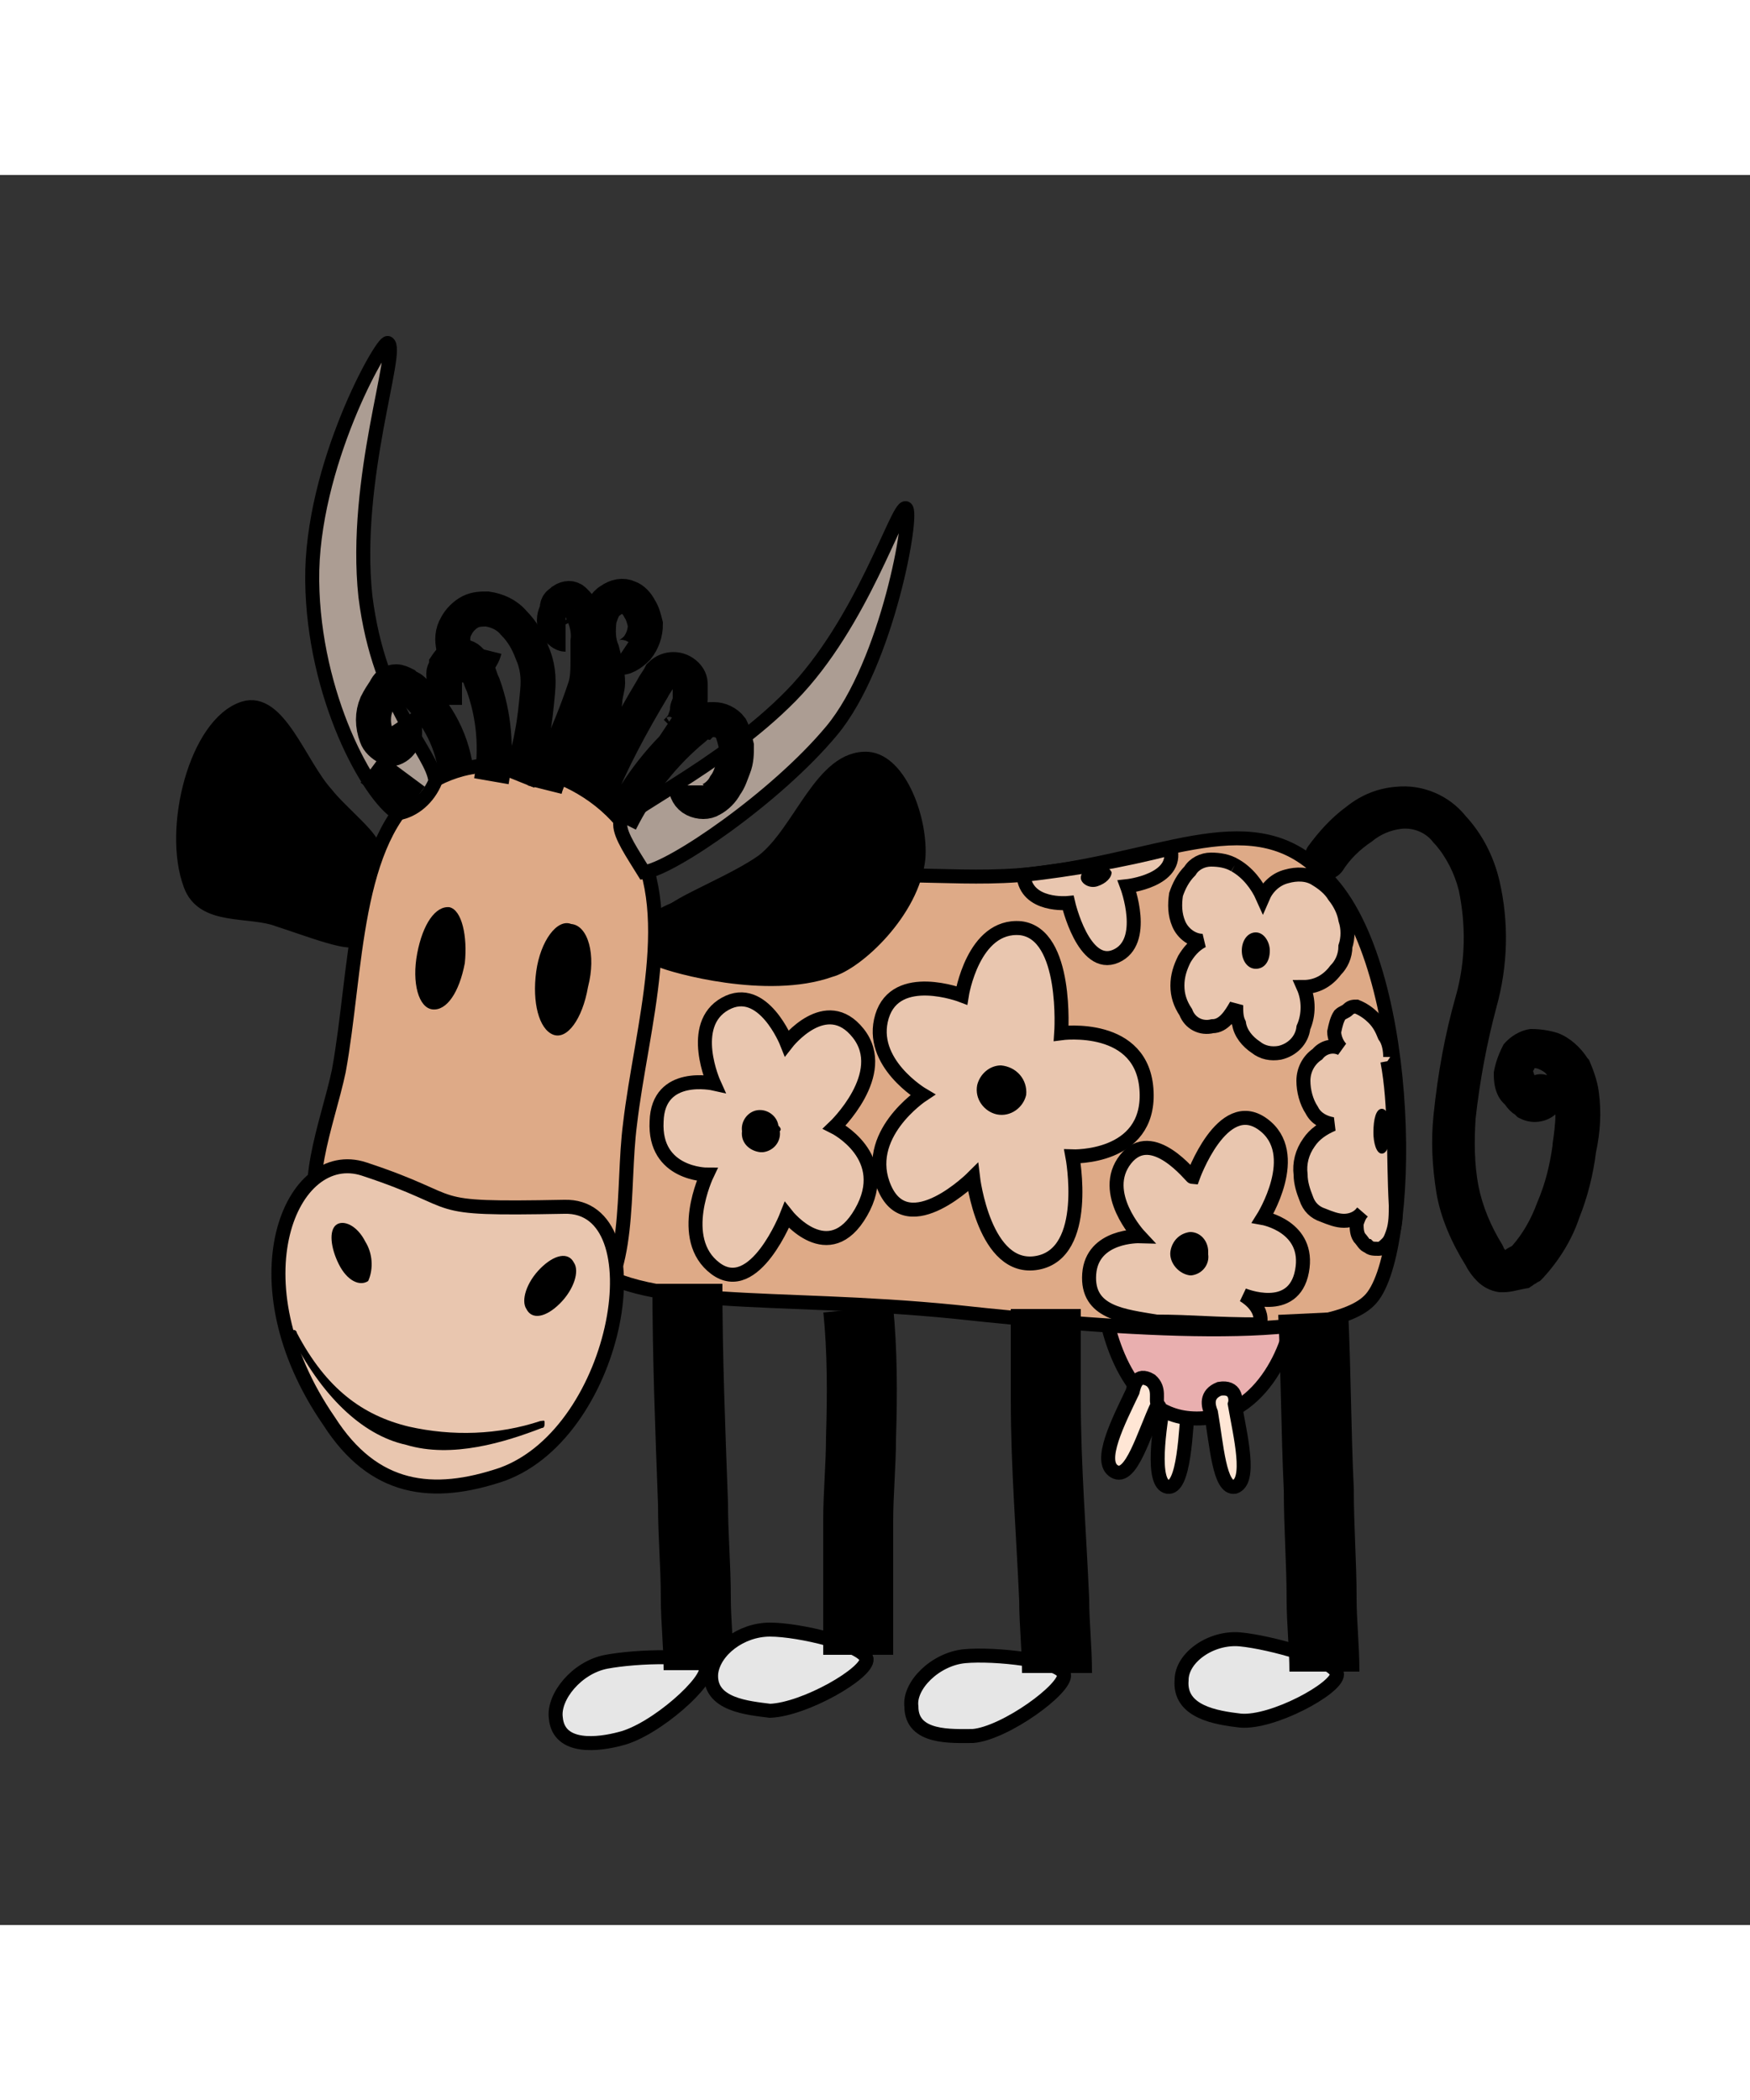 <svg id="th_oa1_cow-1" width="100%" height="100%" xmlns="http://www.w3.org/2000/svg" version="1.1" xmlns:xlink="http://www.w3.org/1999/xlink" xmlns:svgjs="http://svgjs.com/svgjs" preserveAspectRatio="xMidYMid meet" viewBox="0 0 125 125" style="height:150px" data-keyword="cow-1" data-coll="oa1"><rect x="0" y="0" width="125" height="125" fill="#333333" stroke="none"/><defs id="layer_0"></defs><path id="layer_1" d="M84.4 85.9c-1-.2-1 .8-1.2 1.3-.4 2.3-1 6.3.2 6.5s1.3-4 1.5-6.3c.3-.3.5-1.3-.5-1.5z" data-color-original="#ffe6d5" fill="#ffe6d5" class="ffe6d5" stroke-miterlimit="3" stroke-width="1" stroke="#000000"></path><path id="layer_2" d="M78.9 81s1 7.4 6.1 7.8c5 .4 7.3-5.3 7.4-7.8z" data-color-original="#e9afaf" fill="#e9afaf" class="e9afaf" stroke-miterlimit="3" stroke-width="1" stroke="#000000"></path><path id="layer_3" d="M82.2 86.1c-1-.6-1.2.4-1.3.8-1 2.1-2.5 5-1.3 5.7s2.1-2.7 3.1-4.8c-.2-.3.2-1.1-.5-1.7zm4.9.6c-1 .4-.8 1.2-.6 1.7.4 2.3.6 5.5 1.7 5.3 1.2-.4.4-3.6 0-5.9.1-.3.1-1.3-1.1-1.1z" data-color-original="#ffe6d5" fill="#ffe6d5" class="ffe6d5" stroke-miterlimit="3" stroke-width="1" stroke="#000000"></path><path id="layer_4" d="M43.9 55.9c3.4-5 9.9-4.6 15.1-5.5s10.3.2 15.7-.6c9.2-1.2 15.5-5.2 20.4.8 5.9 6.7 5.9 26.7 2.7 29.8-3.1 3.1-17.6 2.1-29.6.8-13-1.3-22.7 0-26.7-3.8-5.4-4.7-1.4-15.9 2.4-21.5z" data-color-original="#deaa87" fill="#deaa87" class="deaa87" stroke-miterlimit="3" stroke-width="1" stroke="#000000"></path><path id="layer_5" d="M24.2 64c1.3-7.1 1-16.6 6.1-20.3 4.4-3.1 11.5-1.4 14.7 3.3 3.6 5.3.8 13.9 0 20.8-.6 4.6.2 11.1-3.1 13.6-5.5 4-15.1 1-18.7-5.5-1.9-3.3.2-8.1 1-11.9z" data-color-original="#deaa87" fill="#deaa87" class="deaa87" stroke-miterlimit="3" stroke-width="1" stroke="#000000"></path><path id="layer_6" d="M26 71c7.6 2.5 3.8 2.9 14.3 2.7 6.7-.2 4 16-4.4 19.1-5 1.7-9.2 1.2-12.4-3.8-6.9-10-2.7-19.7 2.5-18z" data-color-original="#e9c6af" fill="#e9c6af" class="e9c6af" stroke-miterlimit="3" stroke-width="1" stroke="#000000"></path><path id="layer_7" d="M33.2 56.3c-.4 2.1-1.3 3.4-2.3 3.3s-1.5-1.9-1.1-4 1.3-3.4 2.3-3.3c.9.2 1.3 2.1 1.1 4zM42 58c-.4 2.3-1.5 3.8-2.5 3.4s-1.5-2.3-1.2-4.5 1.5-3.8 2.5-3.4c1.2.1 1.8 2.2 1.2 4.5z" fill="#000000" class="000000"></path><path id="layer_8" d="M47.2 56.1c-.8-.4 0-2.5.6-3.3s4.6-2.3 6.7-3.8c2.7-2.1 4.2-7.5 7.5-7.3 2.3.2 3.8 4.4 3.6 7.1-.4 3.8-4.4 7.5-6.3 8-4.5 1.6-11.2-.3-12.1-.7zm-20.5-7.8c-.4 1-1.5 5.2-1.3 6.1s-3.6-.6-5.5-1.2c-2.1-.8-5.4 0-6.3-2.5-1.5-4 .4-11.5 3.8-12.6 2.5-.8 4 4 5.9 6.1 1.1 1.4 3.6 3.3 3.4 4.1z" fill="#000000" class="000000" stroke-miterlimit="3" stroke-width="1" stroke="#000000"></path><path id="layer_9" d="M26.3 79c-.6.4-1.5 0-2.1-1.2s-.7-2.4-.2-2.8 1.5 0 2.1 1.2c.5.8.6 1.9.2 2.8zM41 77.7c.4.6 0 1.9-1 2.9s-2 1.2-2.4.4c-.4-.6 0-1.9 1-2.9s2-1.2 2.4-.4zm-20 4.8c-.2 0-.2.4-.2.4 2.1 4.2 5 7.1 8.2 7.8 3.3 1 7.1-.2 9.7-1.2.2 0 .2-.2.2-.4s-.1-.1-.3-.1c-3 1-6.3 1.1-9.4.4-3.3-.8-5.9-2.7-8-6.7 0-.1-.1-.2-.2-.2z" fill="#000000" class="000000"></path><path id="layer_10" d="M27.7 12c-.4-.2-5.5 8.8-5.4 17s4 15.3 6.1 16.6c1.2-.2 2.2-1.1 2.7-2.3-.2-2.1-4-5.2-5-13.2-.9-8.4 2.5-17.7 1.6-18.1zm16.6 34.4c-.2-.8 7.1-4 12.2-9.2s7.6-13.6 8.2-13.4-1.3 11.1-5.3 15.9S47.9 49.6 46 49.8c-.8-1.3-1.7-2.6-1.7-3.4z" data-color-original="#ac9d93" fill="#ac9d93" class="ac9d93" stroke-miterlimit="3" stroke-width="1" stroke="#000000"></path><path id="layer_11" d="M37 43.3c.4-1 .8-2.1 1-3.3.2-1 .3-2 .4-3.1.1-1 0-1.9-.4-2.8-.3-.8-.7-1.5-1.3-2.1-.5-.6-1.2-.9-1.9-1-.4 0-.8 0-1.2.2s-.8.6-1 1c-.3.5-.3 1-.2 1.5 0 .2.2.6.2.8.2.2.2.4.4.4.3.2.7.2 1 0 .3-.3.5-.6.6-1" data-color-original="none" fill="none" class="none" stroke-miterlimit="3" stroke-width="2.5" stroke="#000000"></path><path id="layer_12" d="M35.1 43.3c.4-2.3.2-4.7-.6-6.9-.2-.4-.2-.6-.4-1-.1-.3-.3-.5-.6-.8-.2-.2-.5-.2-.8-.2s-.6.3-.8.6c0 .2-.2.4-.2.6s0 .4.2.6l.4.4h.7m5.9 7.3c.2-.8.6-1.3.8-2.1.8-1.7 1.5-3.4 2.1-5.2.2-.6.2-1.4.2-2.1v-1.2c.1-.7-.1-1.5-.4-2.1-.1-.3-.3-.5-.6-.8-.2-.2-.5-.2-.8 0-.2.2-.4.2-.4.6 0 .2-.2.4-.2.8 0 .2.1.4.2.6.2.2.4.4.6.4m.3 10.9c1.3-1.8 2.2-3.9 2.5-6.1 0-.4.2-1 .2-1.3 0-.8-.2-1.5-.4-2.3-.3-.7-.3-1.5-.2-2.3.2-.6.4-1.1.8-1.3.4-.3.9-.4 1.3-.2.3.1.6.4.8.8.2.3.3.7.4 1.1 0 .6-.2 1.2-.6 1.7-.4.4-1 .8-1.3.6m-1.6 10.1c1.1-2.7 2.5-5.3 4-7.8.2-.4.4-.6.6-1 .5-.5 1.3-.5 1.8 0 .2.2.3.4.3.7v1c0 .4-.2.6-.2.8 0 .3-.1.5-.2.8s-.3.5-.6.8c-.3.2-.7.2-1 0m-3 6.4c1.3-2.6 3.1-4.9 5.3-6.7.2-.2.4-.4.6-.4.2-.2.4-.2.8-.2s.9.2 1.2.6c.2.4.3.9.4 1.3 0 .5 0 1-.2 1.5s-.3.9-.6 1.3c-.2.4-.6.8-1 1-.3.2-.8.2-1.2 0s-.6-.6-.6-1m-16.4-.7c-.2-2.3-1.3-4.5-3.1-6.1-.2-.2-.4-.2-.6-.4-.2-.1-.4-.2-.6-.2-.4 0-.6.2-.8.6-.2.3-.4.6-.6 1-.3.7-.3 1.5 0 2.3.1.3.4.6.8.8.2.2.6 0 .8-.2s.4-.5.4-.8 0-.7-.2-1m.9 5.8l-3.1-2.3" data-color-original="none" fill="none" class="none" stroke-miterlimit="3" stroke-width="2.5" stroke="#000000"></path><path id="layer_13" d="M50.4 106.6c-.2-1-5-.8-7.1-.4s-3.8 2.5-3.6 4c.2 2.3 3.1 1.9 4.6 1.5 2.5-.6 6.5-4.2 6.1-5.1z" data-color-original="#e6e6e6" fill="#e6e6e6" class="e6e6e6" stroke-miterlimit="3" stroke-width="1" stroke="#000000"></path><path id="layer_14" d="M49.1 79.2c0 5.2.2 10.3.4 15.7 0 2.3.2 4.4.2 6.7 0 1.7.2 3.4.2 5.2" data-color-original="none" fill="none" class="none" stroke-miterlimit="3" stroke-width="5" stroke="#000000"></path><path id="layer_15" d="M61.9 106c-.2-1-4.8-2.1-6.9-2.1s-4 1.5-4.2 3.1c-.2 2.3 2.7 2.5 4.2 2.7 2.5-.1 7-2.7 6.9-3.7z" data-color-original="#e6e6e6" fill="#e6e6e6" class="e6e6e6" stroke-miterlimit="3" stroke-width="1" stroke="#000000"></path><path id="layer_16" d="M61.3 81c.3 3 .3 6.1.2 9.2 0 1.9-.2 4-.2 5.9v9.6" data-color-original="none" fill="none" class="none" stroke-miterlimit="3" stroke-width="5" stroke="#000000"></path><path id="layer_17" d="M76 107.1c-.2-1-5-1.5-7.1-1.3s-4 2.1-3.8 3.6c0 2.3 2.9 2.1 4.4 2.1 2.3-.2 6.7-3.4 6.5-4.4z" data-color-original="#e6e6e6" fill="#e6e6e6" class="e6e6e6" stroke-miterlimit="3" stroke-width="1" stroke="#000000"></path><path id="layer_18" d="M74.7 81v6.5c0 4.8.4 9.6.6 14.3 0 1.7.2 3.4.2 5.2" data-color-original="none" fill="none" class="none" stroke-miterlimit="3" stroke-width="5" stroke="#000000"></path><path id="layer_19" d="M95.5 107.1c0-1-4.8-2.3-6.9-2.5s-4.2 1.3-4.2 2.9c-.2 2.3 2.5 2.7 4.2 2.9 2.3.2 6.9-2.3 6.9-3.3z" data-color-original="#e6e6e6" fill="#e6e6e6" class="e6e6e6" stroke-miterlimit="3" stroke-width="1" stroke="#000000"></path><path id="layer_20" d="M93.8 81.3c.2 4.2.2 8.4.4 12.6 0 2.7.2 5.2.2 7.8 0 1.7.2 3.4.2 5.2" data-color-original="none" fill="none" class="none" stroke-miterlimit="3" stroke-width="5" stroke="#000000"></path><path id="layer_21" d="M107.4 79.8h-.3c-.7-.1-1.2-.4-1.6-.8-.3-.3-.6-.7-.8-1.1-1-1.6-1.8-3.4-2.1-5.2-.3-1.9-.4-3.7-.2-5.6.3-2.9.8-5.7 1.6-8.5.7-2.5.7-5.1.2-7.5-.3-1.2-.9-2.4-1.7-3.3l-.1-.1c-.5-.7-1.4-1.1-2.3-1-.8.1-1.5.4-2.1.9-.9.6-1.6 1.3-2.1 2.1-.5.7-1.4.8-2.1.4-.7-.5-.8-1.4-.4-2.1.8-1.1 1.7-2.1 2.8-2.9 1-.8 2.2-1.3 3.5-1.4 1.9-.2 3.8.6 5 2.1 1.2 1.3 2 2.9 2.4 4.6.7 3 .6 6.1-.2 9-.7 2.6-1.2 5.3-1.5 8-.1 1.6-.1 3.2.2 4.8.3 1.5.9 2.9 1.7 4.2l.1.2c0 .1.1.1.1.2.1-.1.3-.2.5-.3.8-.9 1.4-2 1.8-3.1.6-1.4.9-2.7 1.1-4.1v-.1c.1-.7.2-1.4.2-2.1-.7.6-1.7.7-2.5.3l-.2-.1-.2-.2c-.2-.1-.5-.4-.7-.7-.8-.7-.8-1.8-.8-2.2v-.1c.1-.6.3-1.2.6-1.8l.1-.2c.5-.6 1.2-1 1.9-1.1h.1c.6 0 1.3.1 1.9.3.8.3 1.6 1 2.1 1.8l.1.1c.3.7.6 1.5.7 2.3.2 1.5.1 2.9-.2 4.3-.2 1.6-.6 3.2-1.2 4.7-.5 1.5-1.4 3-2.6 4.3l-.2.2-.2.1c-.1.1-.2.1-.3.2l-.3.2c-.7.1-1.2.3-1.8.3zm2.1-15.8l.1.3c.3-.1.6-.1.9 0-.1-.2-.3-.3-.5-.4s-.3-.1-.4-.1c0 0 0 .1-.1.2z" fill="#000000" class="000000"></path><path id="layer_22" d="M88.2 49.3c-.5-.3-1.1-.4-1.7-.4s-1.2.3-1.5.8c-.5.5-.8 1.1-1 1.7-.1.7-.1 1.4.2 2.1s1 1.2 1.7 1.2c-.6.3-1 .8-1.3 1.3-.3.6-.5 1.2-.5 1.9s.2 1.3.6 1.9c.3.8 1.1 1.2 1.9 1 .8 0 1.3-.8 1.7-1.5 0 .5 0 .9.2 1.3.1.7.6 1.3 1.2 1.7.5.4 1.1.5 1.7.4.9-.2 1.6-.9 1.7-1.8.4-.9.4-2 0-2.9.9 0 1.7-.4 2.3-1.2.4-.4.7-1 .7-1.7.2-.6.2-1.3 0-1.9-.1-.6-.4-1.2-.8-1.7-.3-.5-.8-.9-1.3-1.2-.6-.4-1.4-.4-2.1-.2-.8.2-1.4.8-1.7 1.5-.4-.9-1.1-1.8-2-2.3M99.3 63c0-.5-.1-1.1-.4-1.5-.2-.5-.4-.9-.8-1.3-.3-.3-.7-.6-1.2-.8-.2 0-.4 0-.6.2s-.4.2-.6.4c-.2.3-.3.7-.4 1.2 0 .4.2.9.5 1.2-.6-.3-1.3-.1-1.7.4-.6.4-1 1.1-1 1.9 0 .7.2 1.5.6 2.1.3.6.9.9 1.5 1-.7.3-1.3.7-1.7 1.3-.5.7-.7 1.5-.6 2.3 0 .6.2 1.2.4 1.7.2.6.6 1 1.2 1.2.5.2 1 .4 1.5.4s1-.2 1.3-.6c-.2.2-.3.5-.4.8 0 .3 0 .7.2 1 .2.2.4.6.6.6.2.2.4.2.8.2.2 0 .4-.2.6-.4s.3-.5.4-.8c.2-.6.2-1.3.2-1.9-.2-3.6 0-7.1-.6-10.3m-26.2-9.5c3.4.4 2.9 7.5 2.9 7.5s5.9-.8 6.1 4.2c.2 4.8-5.3 4.6-5.3 4.6s1.3 6.9-2.5 7.6-4.6-6.1-4.6-6.1-4.6 4.6-6.3.8 2.7-6.7 2.7-6.7-3.9-2.3-2.9-5.6 5.7-1.5 5.7-1.5.8-5.1 4.2-4.8z" data-color-original="#e9c6af" fill="#e9c6af" class="e9c6af" stroke-miterlimit="3" stroke-width="1" stroke="#000000"></path><path id="layer_23" d="M85.2 71.6s2.1-5.9 5-3.8 0 6.7 0 6.7 3.4.6 2.8 3.8-4.2 1.7-4.2 1.7 1.5.8 1.2 2.1c-3.4 0-4.8-.2-7.4-.2-2.3-.4-5-.6-4.8-3.4s3.6-2.7 3.6-2.7-2.9-3.1-1-5.5 4.7 1.3 4.8 1.3zM73.1 50c3.5-.4 7-1 10.5-1.9.6 2.3-3.1 2.7-3.1 2.7s1.5 4-.8 5-3.4-3.8-3.4-3.8-3 .3-3.2-2zM61.3 61.3c2.3 2.9-1.7 6.7-1.7 6.7s4.2 2.1 1.9 6.1-5.3.2-5.3.2-2.3 5.9-5.1 3.8-.6-6.7-.6-6.7-3.8 0-3.6-3.8C47 64 51 64.9 51 64.9s-1.9-4.2.8-5.7 4.4 2.8 4.4 2.8 2.8-3.6 5.1-.7z" data-color-original="#e9c6af" fill="#e9c6af" class="e9c6af" stroke-miterlimit="3" stroke-width="1" stroke="#000000"></path><path id="layer_24" d="M55.7 68.3c.1.7-.4 1.4-1.2 1.5h-.2c-.8-.1-1.4-.7-1.3-1.5-.1-.7.4-1.4 1.1-1.5s1.4.4 1.5 1.1c.2.2.2.3.1.4zm17.6-2.6c-.2.9-1.1 1.6-2.1 1.4-.9-.2-1.6-1.1-1.4-2.1.2-.8.9-1.4 1.7-1.4 1.1.1 1.9 1 1.8 2.1zm17.4-10.3c0 .8-.4 1.3-1 1.3s-1-.6-1-1.3.4-1.3 1-1.3 1 .7 1 1.3zm-4.4 21.7c.1.7-.4 1.4-1.2 1.5H85c-.8-.1-1.5-.9-1.4-1.7.1-.7.6-1.3 1.4-1.4.8 0 1.3.7 1.3 1.4zm-6.9-27.3c0 .4-.4.8-1 1s-1.2-.2-1.2-.6.4-.8 1-1c.5 0 1 .2 1.2.6zm19.9 18.4c0 1-.2 1.7-.6 1.7s-.6-.8-.6-1.5c0-1 .2-1.7.6-1.7s.6.7.6 1.5z" fill="#000000" class="000000"></path></svg>
